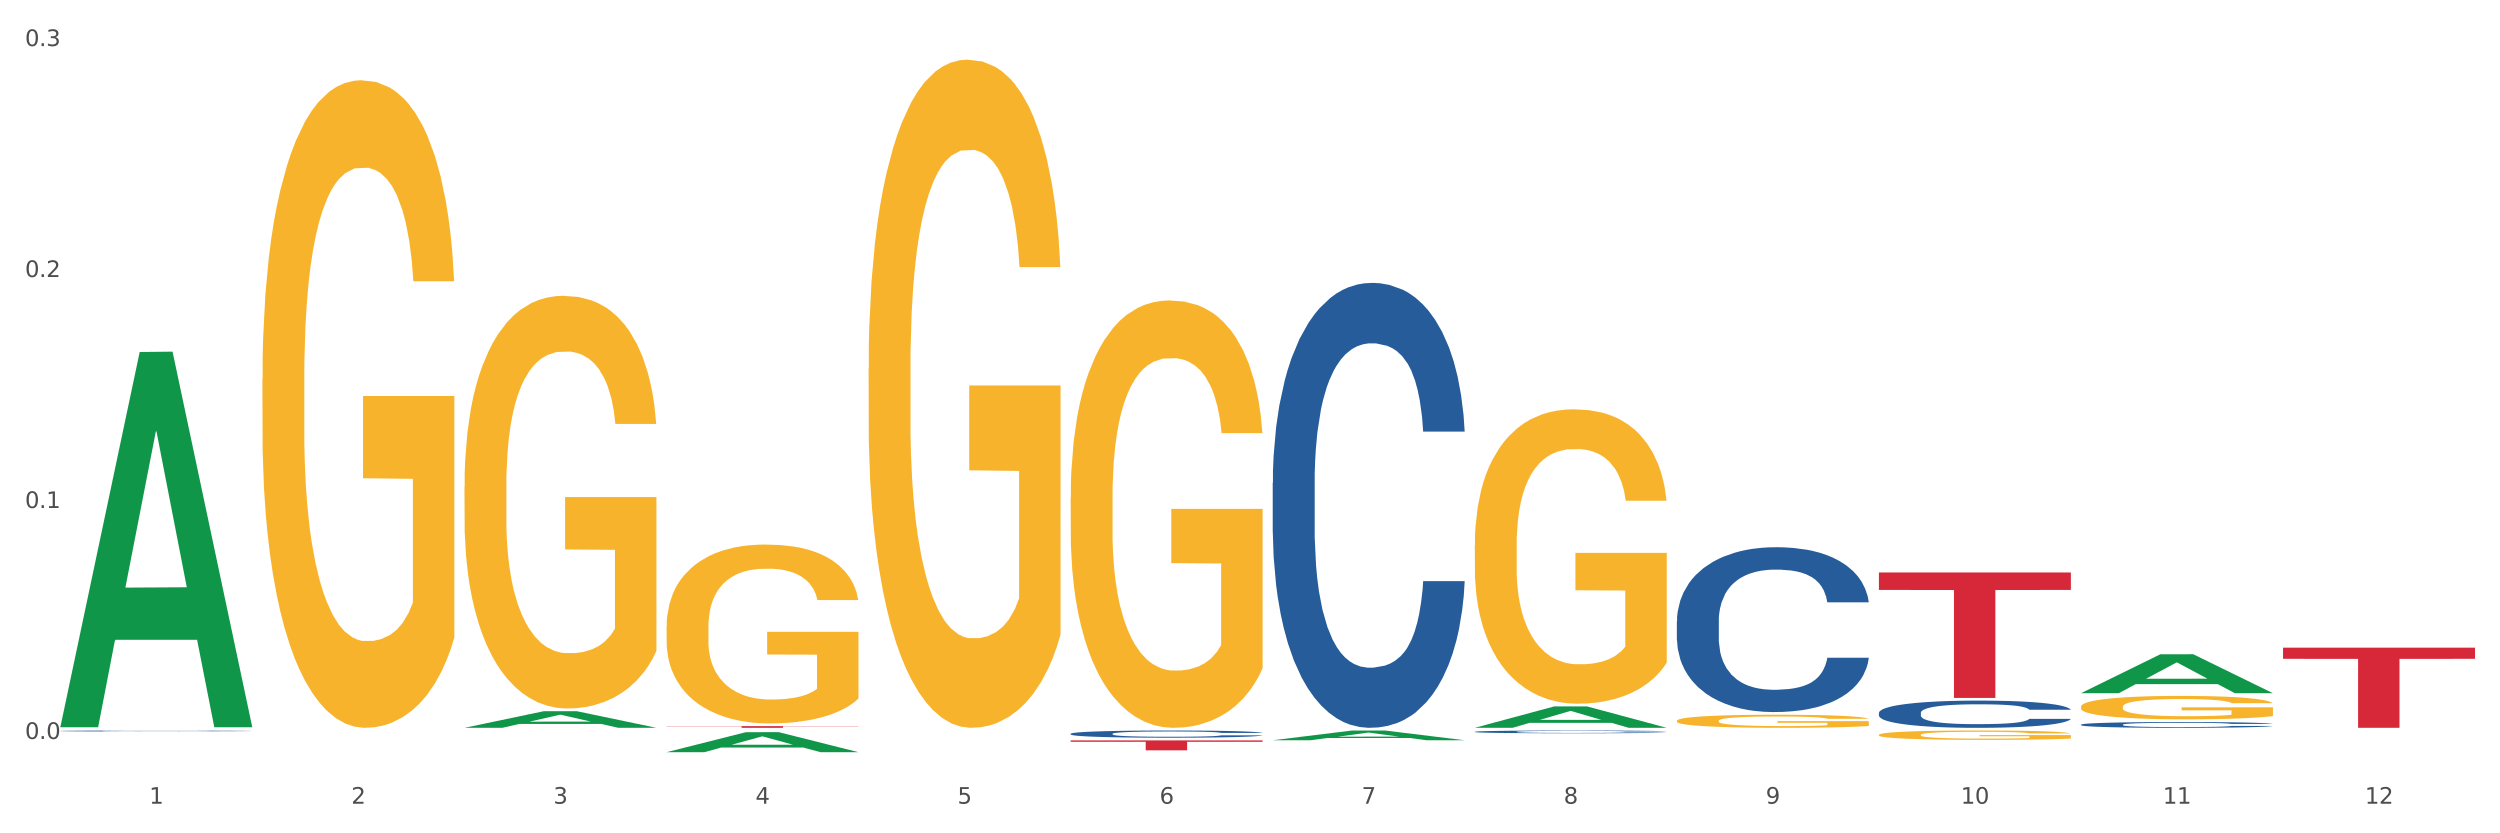 <?xml version="1.0" encoding="utf-8" standalone="no"?>
<!DOCTYPE svg PUBLIC "-//W3C//DTD SVG 1.1//EN"
  "http://www.w3.org/Graphics/SVG/1.1/DTD/svg11.dtd">
<svg xmlns:xlink="http://www.w3.org/1999/xlink" width="1080pt" height="360pt" viewBox="0 0 1080 360" xmlns="http://www.w3.org/2000/svg" version="1.1">
 <rect x="0" y="0" width="1080" height="360" fill="#333333" stroke="none"/>
 <defs>
  <style type="text/css">*{stroke-linejoin: round; stroke-linecap: butt}</style>
 </defs>
 <g id="figure_1">
  <g id="patch_1">
   <path d="M 0 360 
L 1080 360 
L 1080 0 
L 0 0 
z
" style="fill: #ffffff; stroke: #ffffff; stroke-linejoin: miter"/>
  </g>
  <g id="axes_1">
   <g id="matplotlib.axis_1">
    <g id="xtick_1">
     <g id="text_1">
      <!-- 1 -->
      <g style="fill: #4d4d4d" transform="translate(64.476 347.204) scale(0.096 -0.096)">
       <defs>
        <path id="DejaVuSans-31" d="M 794 531 
L 1825 531 
L 1825 4091 
L 703 3866 
L 703 4441 
L 1819 4666 
L 2450 4666 
L 2450 531 
L 3481 531 
L 3481 0 
L 794 0 
L 794 531 
z
" transform="scale(0.016)"/>
       </defs>
       <use xlink:href="#DejaVuSans-31"/>
      </g>
     </g>
    </g>
    <g id="xtick_2">
     <g id="text_2">
      <!-- 2 -->
      <g style="fill: #4d4d4d" transform="translate(151.768 347.204) scale(0.096 -0.096)">
       <defs>
        <path id="DejaVuSans-32" d="M 1228 531 
L 3431 531 
L 3431 0 
L 469 0 
L 469 531 
Q 828 903 1448 1529 
Q 2069 2156 2228 2338 
Q 2531 2678 2651 2914 
Q 2772 3150 2772 3378 
Q 2772 3750 2511 3984 
Q 2250 4219 1831 4219 
Q 1534 4219 1204 4116 
Q 875 4013 500 3803 
L 500 4441 
Q 881 4594 1212 4672 
Q 1544 4750 1819 4750 
Q 2544 4750 2975 4387 
Q 3406 4025 3406 3419 
Q 3406 3131 3298 2873 
Q 3191 2616 2906 2266 
Q 2828 2175 2409 1742 
Q 1991 1309 1228 531 
z
" transform="scale(0.016)"/>
       </defs>
       <use xlink:href="#DejaVuSans-32"/>
      </g>
     </g>
    </g>
    <g id="xtick_3">
     <g id="text_3">
      <!-- 3 -->
      <g style="fill: #4d4d4d" transform="translate(239.059 347.204) scale(0.096 -0.096)">
       <defs>
        <path id="DejaVuSans-33" d="M 2597 2516 
Q 3050 2419 3304 2112 
Q 3559 1806 3559 1356 
Q 3559 666 3084 287 
Q 2609 -91 1734 -91 
Q 1441 -91 1130 -33 
Q 819 25 488 141 
L 488 750 
Q 750 597 1062 519 
Q 1375 441 1716 441 
Q 2309 441 2620 675 
Q 2931 909 2931 1356 
Q 2931 1769 2642 2001 
Q 2353 2234 1838 2234 
L 1294 2234 
L 1294 2753 
L 1863 2753 
Q 2328 2753 2575 2939 
Q 2822 3125 2822 3475 
Q 2822 3834 2567 4026 
Q 2313 4219 1838 4219 
Q 1578 4219 1281 4162 
Q 984 4106 628 3988 
L 628 4550 
Q 988 4650 1302 4700 
Q 1616 4750 1894 4750 
Q 2613 4750 3031 4423 
Q 3450 4097 3450 3541 
Q 3450 3153 3228 2886 
Q 3006 2619 2597 2516 
z
" transform="scale(0.016)"/>
       </defs>
       <use xlink:href="#DejaVuSans-33"/>
      </g>
     </g>
    </g>
    <g id="xtick_4">
     <g id="text_4">
      <!-- 4 -->
      <g style="fill: #4d4d4d" transform="translate(326.351 347.204) scale(0.096 -0.096)">
       <defs>
        <path id="DejaVuSans-34" d="M 2419 4116 
L 825 1625 
L 2419 1625 
L 2419 4116 
z
M 2253 4666 
L 3047 4666 
L 3047 1625 
L 3713 1625 
L 3713 1100 
L 3047 1100 
L 3047 0 
L 2419 0 
L 2419 1100 
L 313 1100 
L 313 1709 
L 2253 4666 
z
" transform="scale(0.016)"/>
       </defs>
       <use xlink:href="#DejaVuSans-34"/>
      </g>
     </g>
    </g>
    <g id="xtick_5">
     <g id="text_5">
      <!-- 5 -->
      <g style="fill: #4d4d4d" transform="translate(413.642 347.204) scale(0.096 -0.096)">
       <defs>
        <path id="DejaVuSans-35" d="M 691 4666 
L 3169 4666 
L 3169 4134 
L 1269 4134 
L 1269 2991 
Q 1406 3038 1543 3061 
Q 1681 3084 1819 3084 
Q 2600 3084 3056 2656 
Q 3513 2228 3513 1497 
Q 3513 744 3044 326 
Q 2575 -91 1722 -91 
Q 1428 -91 1123 -41 
Q 819 9 494 109 
L 494 744 
Q 775 591 1075 516 
Q 1375 441 1709 441 
Q 2250 441 2565 725 
Q 2881 1009 2881 1497 
Q 2881 1984 2565 2268 
Q 2250 2553 1709 2553 
Q 1456 2553 1204 2497 
Q 953 2441 691 2322 
L 691 4666 
z
" transform="scale(0.016)"/>
       </defs>
       <use xlink:href="#DejaVuSans-35"/>
      </g>
     </g>
    </g>
    <g id="xtick_6">
     <g id="text_6">
      <!-- 6 -->
      <g style="fill: #4d4d4d" transform="translate(500.934 347.204) scale(0.096 -0.096)">
       <defs>
        <path id="DejaVuSans-36" d="M 2113 2584 
Q 1688 2584 1439 2293 
Q 1191 2003 1191 1497 
Q 1191 994 1439 701 
Q 1688 409 2113 409 
Q 2538 409 2786 701 
Q 3034 994 3034 1497 
Q 3034 2003 2786 2293 
Q 2538 2584 2113 2584 
z
M 3366 4563 
L 3366 3988 
Q 3128 4100 2886 4159 
Q 2644 4219 2406 4219 
Q 1781 4219 1451 3797 
Q 1122 3375 1075 2522 
Q 1259 2794 1537 2939 
Q 1816 3084 2150 3084 
Q 2853 3084 3261 2657 
Q 3669 2231 3669 1497 
Q 3669 778 3244 343 
Q 2819 -91 2113 -91 
Q 1303 -91 875 529 
Q 447 1150 447 2328 
Q 447 3434 972 4092 
Q 1497 4750 2381 4750 
Q 2619 4750 2861 4703 
Q 3103 4656 3366 4563 
z
" transform="scale(0.016)"/>
       </defs>
       <use xlink:href="#DejaVuSans-36"/>
      </g>
     </g>
    </g>
    <g id="xtick_7">
     <g id="text_7">
      <!-- 7 -->
      <g style="fill: #4d4d4d" transform="translate(588.225 347.204) scale(0.096 -0.096)">
       <defs>
        <path id="DejaVuSans-37" d="M 525 4666 
L 3525 4666 
L 3525 4397 
L 1831 0 
L 1172 0 
L 2766 4134 
L 525 4134 
L 525 4666 
z
" transform="scale(0.016)"/>
       </defs>
       <use xlink:href="#DejaVuSans-37"/>
      </g>
     </g>
    </g>
    <g id="xtick_8">
     <g id="text_8">
      <!-- 8 -->
      <g style="fill: #4d4d4d" transform="translate(675.517 347.204) scale(0.096 -0.096)">
       <defs>
        <path id="DejaVuSans-38" d="M 2034 2216 
Q 1584 2216 1326 1975 
Q 1069 1734 1069 1313 
Q 1069 891 1326 650 
Q 1584 409 2034 409 
Q 2484 409 2743 651 
Q 3003 894 3003 1313 
Q 3003 1734 2745 1975 
Q 2488 2216 2034 2216 
z
M 1403 2484 
Q 997 2584 770 2862 
Q 544 3141 544 3541 
Q 544 4100 942 4425 
Q 1341 4750 2034 4750 
Q 2731 4750 3128 4425 
Q 3525 4100 3525 3541 
Q 3525 3141 3298 2862 
Q 3072 2584 2669 2484 
Q 3125 2378 3379 2068 
Q 3634 1759 3634 1313 
Q 3634 634 3220 271 
Q 2806 -91 2034 -91 
Q 1263 -91 848 271 
Q 434 634 434 1313 
Q 434 1759 690 2068 
Q 947 2378 1403 2484 
z
M 1172 3481 
Q 1172 3119 1398 2916 
Q 1625 2713 2034 2713 
Q 2441 2713 2670 2916 
Q 2900 3119 2900 3481 
Q 2900 3844 2670 4047 
Q 2441 4250 2034 4250 
Q 1625 4250 1398 4047 
Q 1172 3844 1172 3481 
z
" transform="scale(0.016)"/>
       </defs>
       <use xlink:href="#DejaVuSans-38"/>
      </g>
     </g>
    </g>
    <g id="xtick_9">
     <g id="text_9">
      <!-- 9 -->
      <g style="fill: #4d4d4d" transform="translate(762.808 347.204) scale(0.096 -0.096)">
       <defs>
        <path id="DejaVuSans-39" d="M 703 97 
L 703 672 
Q 941 559 1184 500 
Q 1428 441 1663 441 
Q 2288 441 2617 861 
Q 2947 1281 2994 2138 
Q 2813 1869 2534 1725 
Q 2256 1581 1919 1581 
Q 1219 1581 811 2004 
Q 403 2428 403 3163 
Q 403 3881 828 4315 
Q 1253 4750 1959 4750 
Q 2769 4750 3195 4129 
Q 3622 3509 3622 2328 
Q 3622 1225 3098 567 
Q 2575 -91 1691 -91 
Q 1453 -91 1209 -44 
Q 966 3 703 97 
z
M 1959 2075 
Q 2384 2075 2632 2365 
Q 2881 2656 2881 3163 
Q 2881 3666 2632 3958 
Q 2384 4250 1959 4250 
Q 1534 4250 1286 3958 
Q 1038 3666 1038 3163 
Q 1038 2656 1286 2365 
Q 1534 2075 1959 2075 
z
" transform="scale(0.016)"/>
       </defs>
       <use xlink:href="#DejaVuSans-39"/>
      </g>
     </g>
    </g>
    <g id="xtick_10">
     <g id="text_10">
      <!-- 10 -->
      <g style="fill: #4d4d4d" transform="translate(847.046 347.204) scale(0.096 -0.096)">
       <defs>
        <path id="DejaVuSans-30" d="M 2034 4250 
Q 1547 4250 1301 3770 
Q 1056 3291 1056 2328 
Q 1056 1369 1301 889 
Q 1547 409 2034 409 
Q 2525 409 2770 889 
Q 3016 1369 3016 2328 
Q 3016 3291 2770 3770 
Q 2525 4250 2034 4250 
z
M 2034 4750 
Q 2819 4750 3233 4129 
Q 3647 3509 3647 2328 
Q 3647 1150 3233 529 
Q 2819 -91 2034 -91 
Q 1250 -91 836 529 
Q 422 1150 422 2328 
Q 422 3509 836 4129 
Q 1250 4750 2034 4750 
z
" transform="scale(0.016)"/>
       </defs>
       <use xlink:href="#DejaVuSans-31"/>
       <use xlink:href="#DejaVuSans-30" transform="translate(63.623 0)"/>
      </g>
     </g>
    </g>
    <g id="xtick_11">
     <g id="text_11">
      <!-- 11 -->
      <g style="fill: #4d4d4d" transform="translate(934.337 347.204) scale(0.096 -0.096)">
       <use xlink:href="#DejaVuSans-31"/>
       <use xlink:href="#DejaVuSans-31" transform="translate(63.623 0)"/>
      </g>
     </g>
    </g>
    <g id="xtick_12">
     <g id="text_12">
      <!-- 12 -->
      <g style="fill: #4d4d4d" transform="translate(1021.629 347.204) scale(0.096 -0.096)">
       <use xlink:href="#DejaVuSans-31"/>
       <use xlink:href="#DejaVuSans-32" transform="translate(63.623 0)"/>
      </g>
     </g>
    </g>
    <g id="xtick_13"/>
    <g id="xtick_14"/>
    <g id="xtick_15"/>
    <g id="xtick_16"/>
    <g id="xtick_17"/>
    <g id="xtick_18"/>
    <g id="xtick_19"/>
    <g id="xtick_20"/>
    <g id="xtick_21"/>
    <g id="xtick_22"/>
    <g id="xtick_23"/>
   </g>
   <g id="matplotlib.axis_2">
    <g id="ytick_1">
     <g id="text_13">
      <!-- 0.0 -->
      <g style="fill: #4d4d4d" transform="translate(10.8 319.227) scale(0.096 -0.096)">
       <defs>
        <path id="DejaVuSans-2e" d="M 684 794 
L 1344 794 
L 1344 0 
L 684 0 
L 684 794 
z
" transform="scale(0.016)"/>
       </defs>
       <use xlink:href="#DejaVuSans-30"/>
       <use xlink:href="#DejaVuSans-2e" transform="translate(63.623 0)"/>
       <use xlink:href="#DejaVuSans-30" transform="translate(95.41 0)"/>
      </g>
     </g>
    </g>
    <g id="ytick_2">
     <g id="text_14">
      <!-- 0.1 -->
      <g style="fill: #4d4d4d" transform="translate(10.8 219.452) scale(0.096 -0.096)">
       <use xlink:href="#DejaVuSans-30"/>
       <use xlink:href="#DejaVuSans-2e" transform="translate(63.623 0)"/>
       <use xlink:href="#DejaVuSans-31" transform="translate(95.41 0)"/>
      </g>
     </g>
    </g>
    <g id="ytick_3">
     <g id="text_15">
      <!-- 0.2 -->
      <g style="fill: #4d4d4d" transform="translate(10.8 119.677) scale(0.096 -0.096)">
       <use xlink:href="#DejaVuSans-30"/>
       <use xlink:href="#DejaVuSans-2e" transform="translate(63.623 0)"/>
       <use xlink:href="#DejaVuSans-32" transform="translate(95.41 0)"/>
      </g>
     </g>
    </g>
    <g id="ytick_4">
     <g id="text_16">
      <!-- 0.3 -->
      <g style="fill: #4d4d4d" transform="translate(10.8 19.902) scale(0.096 -0.096)">
       <use xlink:href="#DejaVuSans-30"/>
       <use xlink:href="#DejaVuSans-2e" transform="translate(63.623 0)"/>
       <use xlink:href="#DejaVuSans-33" transform="translate(95.41 0)"/>
      </g>
     </g>
    </g>
    <g id="ytick_5"/>
    <g id="ytick_6"/>
    <g id="ytick_7"/>
   </g>
   <g id="PolyCollection_1">
    <path d="M 26.067 313.883 
L 26.152 313.731 
L 60.349 152.064 
L 74.541 151.912 
L 108.994 314.188 
L 92.579 314.188 
L 85.142 276.399 
L 49.834 276.399 
L 49.577 277.009 
L 42.396 314.188 
L 26.067 314.188 
L 26.067 313.883 
L 54.279 253.848 
L 80.696 253.696 
L 67.616 186.5 
L 67.445 186.195 
L 67.274 186.653 
L 54.194 253.696 
L 54.279 253.848 
L 26.067 313.883 
z
" clip-path="url(#pb728391381)" style="fill: #109648"/>
    <path d="M 462.524 319.855 
L 545.451 319.855 
L 545.451 320.452 
L 512.831 320.456 
L 512.831 324.156 
L 494.948 324.156 
L 494.948 320.456 
L 462.524 320.452 
L 462.524 319.859 
L 462.524 319.855 
z
" clip-path="url(#pb728391381)" style="fill: #d62839"/>
    <path d="M 287.941 313.691 
L 370.868 313.691 
L 370.868 313.793 
L 338.248 313.793 
L 338.248 314.42 
L 320.365 314.42 
L 320.365 313.793 
L 287.941 313.793 
L 287.941 313.692 
L 287.941 313.691 
z
" clip-path="url(#pb728391381)" style="fill: #d62839"/>
    <path d="M 200.65 210.171 
L 200.748 210.008 
L 200.748 204.147 
L 200.944 199.099 
L 201.923 186.888 
L 203.391 176.793 
L 204.468 171.42 
L 205.545 167.024 
L 206.818 162.628 
L 208.385 158.069 
L 211.224 151.393 
L 212.986 147.974 
L 215.14 144.392 
L 219.056 139.182 
L 221.896 136.251 
L 224.833 133.809 
L 229.63 130.878 
L 232.763 129.575 
L 236.092 128.598 
L 240.106 127.947 
L 243.141 127.784 
L 249.799 128.273 
L 255.478 129.738 
L 258.219 130.878 
L 261.744 132.832 
L 263.604 134.134 
L 266.639 136.739 
L 269.772 140.159 
L 271.926 143.089 
L 275.157 148.625 
L 277.605 154.161 
L 279.856 160.999 
L 281.031 165.721 
L 281.912 170.117 
L 282.696 175.165 
L 283.479 183.143 
L 265.856 183.143 
L 265.17 177.444 
L 264.093 172.071 
L 262.527 166.861 
L 261.156 163.605 
L 258.806 159.534 
L 256.653 156.929 
L 254.401 154.975 
L 251.659 153.347 
L 249.505 152.533 
L 246.47 151.882 
L 240.498 152.044 
L 236.484 153.347 
L 233.742 154.975 
L 231.98 156.44 
L 230.414 158.069 
L 228.651 160.348 
L 226.595 163.767 
L 225.127 166.861 
L 223.658 170.769 
L 222.483 174.676 
L 221.406 179.235 
L 220.525 184.12 
L 219.84 189.167 
L 219.252 195.354 
L 218.763 205.612 
L 218.763 227.918 
L 218.958 232.966 
L 219.448 239.641 
L 220.035 244.689 
L 221.015 250.713 
L 221.896 254.783 
L 223.56 260.645 
L 225.42 265.529 
L 226.889 268.623 
L 228.357 271.228 
L 230.903 274.81 
L 233.742 277.741 
L 236.19 279.532 
L 239.519 281.16 
L 241.771 281.811 
L 243.729 282.137 
L 248.526 282.137 
L 251.953 281.649 
L 255.771 280.509 
L 258.709 279.043 
L 261.156 277.252 
L 263.898 274.322 
L 265.66 271.554 
L 265.66 237.524 
L 244.12 237.362 
L 244.12 214.73 
L 283.577 214.73 
L 283.577 281.16 
L 281.912 284.579 
L 280.052 287.673 
L 278.094 290.441 
L 275.157 293.86 
L 271.632 297.116 
L 268.499 299.396 
L 265.17 301.35 
L 261.254 303.141 
L 256.163 304.769 
L 253.03 305.42 
L 249.114 305.909 
L 244.512 306.071 
L 240.498 305.746 
L 236.582 304.932 
L 232.47 303.466 
L 228.455 301.35 
L 225.42 299.233 
L 222.385 296.628 
L 219.154 293.209 
L 216.609 289.952 
L 214.651 287.022 
L 212.497 283.277 
L 210.147 278.392 
L 208.385 273.996 
L 206.818 269.437 
L 205.154 263.576 
L 203.979 258.528 
L 202.804 252.178 
L 202.119 247.456 
L 201.335 240.13 
L 200.748 229.872 
L 200.65 210.171 
z
" clip-path="url(#pb728391381)" style="fill: #f7b32b"/>
    <path d="M 26.067 315.774 
L 26.165 315.774 
L 26.165 315.762 
L 26.459 315.747 
L 27.537 315.72 
L 28.91 315.699 
L 31.262 315.674 
L 32.536 315.664 
L 34.203 315.653 
L 37.634 315.634 
L 41.555 315.618 
L 44.299 315.61 
L 46.358 315.604 
L 50.965 315.594 
L 53.611 315.59 
L 56.356 315.586 
L 58.708 315.584 
L 62.629 315.581 
L 65.766 315.58 
L 69.393 315.58 
L 72.432 315.58 
L 76.45 315.582 
L 82.332 315.586 
L 84.586 315.589 
L 87.625 315.594 
L 90.762 315.6 
L 93.31 315.606 
L 96.251 315.615 
L 99.29 315.627 
L 102.23 315.642 
L 104.289 315.656 
L 105.955 315.671 
L 107.426 315.689 
L 108.504 315.708 
L 108.994 315.724 
L 91.056 315.724 
L 90.566 315.71 
L 89.585 315.694 
L 88.605 315.683 
L 87.527 315.674 
L 85.861 315.664 
L 84.39 315.658 
L 81.94 315.651 
L 79.685 315.646 
L 77.823 315.643 
L 75.568 315.641 
L 70.765 315.638 
L 67.334 315.638 
L 65.178 315.639 
L 62.531 315.641 
L 60.277 315.644 
L 57.63 315.649 
L 55.572 315.654 
L 53.513 315.661 
L 52.337 315.665 
L 50.573 315.674 
L 49.396 315.681 
L 47.828 315.693 
L 46.946 315.702 
L 45.377 315.725 
L 44.691 315.741 
L 44.397 315.753 
L 44.201 315.765 
L 44.201 315.827 
L 44.789 315.855 
L 45.279 315.866 
L 46.064 315.88 
L 47.534 315.897 
L 49.69 315.914 
L 51.945 315.926 
L 53.807 315.934 
L 55.572 315.939 
L 57.336 315.944 
L 59.493 315.948 
L 61.257 315.95 
L 63.904 315.952 
L 67.04 315.954 
L 69.491 315.954 
L 74.49 315.952 
L 76.745 315.95 
L 78.901 315.947 
L 81.254 315.943 
L 83.116 315.938 
L 84.194 315.934 
L 85.959 315.927 
L 87.331 315.919 
L 88.507 315.91 
L 89.291 315.902 
L 90.174 315.89 
L 90.86 315.877 
L 91.056 315.87 
L 108.994 315.87 
L 108.602 315.884 
L 107.916 315.898 
L 106.543 315.916 
L 105.465 315.927 
L 103.799 315.94 
L 102.034 315.951 
L 99.584 315.963 
L 97.329 315.972 
L 94.977 315.98 
L 92.428 315.987 
L 87.821 315.997 
L 86.155 316 
L 82.626 316.005 
L 79.881 316.007 
L 75.862 316.01 
L 71.745 316.012 
L 67.432 316.012 
L 63.61 316.011 
L 59.395 316.009 
L 56.748 316.007 
L 53.807 316.003 
L 50.377 315.998 
L 47.142 315.991 
L 44.103 315.983 
L 41.26 315.974 
L 38.614 315.964 
L 35.183 315.947 
L 32.634 315.93 
L 30.772 315.915 
L 29.498 315.902 
L 28.223 315.885 
L 27.537 315.873 
L 26.459 315.846 
L 26.067 315.82 
L 26.067 315.774 
z
" clip-path="url(#pb728391381)" style="fill: #255c99"/>
    <path d="M 462.524 316.979 
L 462.622 316.977 
L 462.622 316.897 
L 462.916 316.789 
L 463.995 316.59 
L 465.367 316.439 
L 467.72 316.262 
L 468.994 316.188 
L 470.66 316.106 
L 474.091 315.972 
L 478.012 315.858 
L 480.756 315.796 
L 482.815 315.756 
L 487.422 315.685 
L 490.069 315.654 
L 492.813 315.628 
L 495.166 315.611 
L 499.087 315.591 
L 502.223 315.582 
L 505.85 315.58 
L 508.889 315.582 
L 512.908 315.594 
L 518.789 315.628 
L 521.044 315.648 
L 524.082 315.682 
L 527.219 315.728 
L 529.768 315.773 
L 532.708 315.838 
L 535.747 315.924 
L 538.688 316.032 
L 540.746 316.132 
L 542.413 316.237 
L 543.883 316.365 
L 544.961 316.504 
L 545.451 316.621 
L 527.513 316.621 
L 527.023 316.516 
L 526.043 316.402 
L 525.063 316.325 
L 523.984 316.262 
L 522.318 316.191 
L 520.848 316.146 
L 518.397 316.092 
L 516.143 316.058 
L 514.28 316.038 
L 512.026 316.021 
L 507.223 316.004 
L 503.792 316.004 
L 501.635 316.009 
L 498.989 316.023 
L 496.734 316.043 
L 494.088 316.077 
L 492.029 316.114 
L 489.971 316.163 
L 488.794 316.197 
L 487.03 316.26 
L 485.854 316.311 
L 484.285 316.399 
L 483.403 316.462 
L 481.835 316.624 
L 481.149 316.743 
L 480.854 316.826 
L 480.658 316.917 
L 480.658 317.361 
L 481.247 317.56 
L 481.737 317.645 
L 482.521 317.742 
L 483.991 317.867 
L 486.148 317.99 
L 488.402 318.078 
L 490.265 318.132 
L 492.029 318.172 
L 493.793 318.203 
L 495.95 318.231 
L 497.714 318.249 
L 500.361 318.266 
L 503.498 318.274 
L 505.948 318.274 
L 510.947 318.26 
L 513.202 318.246 
L 515.358 318.226 
L 517.711 318.194 
L 519.573 318.16 
L 520.652 318.135 
L 522.416 318.081 
L 523.788 318.024 
L 524.965 317.958 
L 525.749 317.901 
L 526.631 317.816 
L 527.317 317.719 
L 527.513 317.668 
L 545.451 317.668 
L 545.059 317.771 
L 544.373 317.87 
L 543.001 318.004 
L 541.922 318.081 
L 540.256 318.175 
L 538.492 318.254 
L 536.041 318.342 
L 533.787 318.408 
L 531.434 318.465 
L 528.885 318.516 
L 524.278 318.587 
L 522.612 318.607 
L 519.083 318.641 
L 516.339 318.661 
L 512.32 318.681 
L 508.203 318.692 
L 503.89 318.695 
L 500.067 318.69 
L 495.852 318.673 
L 493.205 318.655 
L 490.265 318.63 
L 486.834 318.59 
L 483.599 318.542 
L 480.56 318.485 
L 477.718 318.419 
L 475.071 318.345 
L 471.64 318.223 
L 469.092 318.103 
L 467.229 317.992 
L 465.955 317.899 
L 464.681 317.779 
L 463.995 317.697 
L 462.916 317.497 
L 462.524 317.312 
L 462.524 316.979 
z
" clip-path="url(#pb728391381)" style="fill: #255c99"/>
    <path d="M 549.816 208.569 
L 549.914 208.393 
L 549.914 203.478 
L 550.208 196.807 
L 551.286 184.519 
L 552.658 175.216 
L 555.011 164.332 
L 556.285 159.768 
L 557.952 154.677 
L 561.382 146.427 
L 565.303 139.405 
L 568.048 135.543 
L 570.106 133.086 
L 574.713 128.697 
L 577.36 126.766 
L 580.105 125.186 
L 582.457 124.133 
L 586.378 122.904 
L 589.515 122.378 
L 593.142 122.202 
L 596.18 122.378 
L 600.199 123.08 
L 606.081 125.186 
L 608.335 126.415 
L 611.374 128.522 
L 614.511 131.33 
L 617.059 134.139 
L 620 138.176 
L 623.038 143.443 
L 625.979 150.113 
L 628.038 156.257 
L 629.704 162.752 
L 631.174 170.652 
L 632.253 179.253 
L 632.743 186.45 
L 614.805 186.45 
L 614.314 179.955 
L 613.334 172.934 
L 612.354 168.194 
L 611.276 164.332 
L 609.609 159.944 
L 608.139 157.135 
L 605.689 153.8 
L 603.434 151.693 
L 601.572 150.464 
L 599.317 149.411 
L 594.514 148.358 
L 591.083 148.358 
L 588.927 148.709 
L 586.28 149.587 
L 584.026 150.815 
L 581.379 152.922 
L 579.321 155.204 
L 577.262 158.188 
L 576.086 160.295 
L 574.321 164.157 
L 573.145 167.316 
L 571.577 172.758 
L 570.695 176.62 
L 569.126 186.626 
L 568.44 193.999 
L 568.146 199.089 
L 567.95 204.707 
L 567.95 232.091 
L 568.538 244.379 
L 569.028 249.645 
L 569.812 255.614 
L 571.283 263.338 
L 573.439 270.886 
L 575.694 276.328 
L 577.556 279.663 
L 579.321 282.121 
L 581.085 284.052 
L 583.241 285.807 
L 585.006 286.86 
L 587.652 287.913 
L 590.789 288.44 
L 593.24 288.44 
L 598.239 287.562 
L 600.493 286.685 
L 602.65 285.456 
L 605.002 283.525 
L 606.865 281.418 
L 607.943 279.839 
L 609.707 276.503 
L 611.08 272.992 
L 612.256 268.955 
L 613.04 265.444 
L 613.922 260.178 
L 614.609 254.209 
L 614.805 251.05 
L 632.743 251.05 
L 632.351 257.369 
L 631.664 263.513 
L 630.292 271.764 
L 629.214 276.503 
L 627.547 282.296 
L 625.783 287.211 
L 623.333 292.653 
L 621.078 296.691 
L 618.725 300.201 
L 616.177 303.361 
L 611.57 307.75 
L 609.903 308.978 
L 606.375 311.085 
L 603.63 312.314 
L 599.611 313.543 
L 595.494 314.245 
L 591.181 314.42 
L 587.358 314.069 
L 583.143 313.016 
L 580.497 311.963 
L 577.556 310.383 
L 574.125 307.925 
L 570.891 304.941 
L 567.852 301.43 
L 565.009 297.393 
L 562.363 292.829 
L 558.932 285.28 
L 556.383 277.908 
L 554.521 271.061 
L 553.247 265.269 
L 551.972 257.896 
L 551.286 252.805 
L 550.208 240.517 
L 549.816 229.107 
L 549.816 208.569 
z
" clip-path="url(#pb728391381)" style="fill: #255c99"/>
    <path d="M 637.107 316.118 
L 637.205 316.117 
L 637.205 316.086 
L 637.499 316.045 
L 638.578 315.968 
L 639.95 315.91 
L 642.302 315.842 
L 643.577 315.814 
L 645.243 315.782 
L 648.674 315.731 
L 652.595 315.687 
L 655.339 315.663 
L 657.398 315.647 
L 662.005 315.62 
L 664.652 315.608 
L 667.396 315.598 
L 669.749 315.592 
L 673.67 315.584 
L 676.806 315.581 
L 680.433 315.58 
L 683.472 315.581 
L 687.491 315.585 
L 693.372 315.598 
L 695.627 315.606 
L 698.665 315.619 
L 701.802 315.636 
L 704.351 315.654 
L 707.291 315.679 
L 710.33 315.712 
L 713.271 315.754 
L 715.329 315.792 
L 716.995 315.832 
L 718.466 315.882 
L 719.544 315.935 
L 720.034 315.98 
L 702.096 315.98 
L 701.606 315.94 
L 700.626 315.896 
L 699.645 315.866 
L 698.567 315.842 
L 696.901 315.815 
L 695.431 315.797 
L 692.98 315.777 
L 690.725 315.763 
L 688.863 315.756 
L 686.609 315.749 
L 681.805 315.743 
L 678.375 315.743 
L 676.218 315.745 
L 673.572 315.75 
L 671.317 315.758 
L 668.67 315.771 
L 666.612 315.785 
L 664.554 315.804 
L 663.377 315.817 
L 661.613 315.841 
L 660.437 315.861 
L 658.868 315.895 
L 657.986 315.919 
L 656.418 315.981 
L 655.731 316.027 
L 655.437 316.059 
L 655.241 316.094 
L 655.241 316.265 
L 655.83 316.341 
L 656.32 316.374 
L 657.104 316.412 
L 658.574 316.46 
L 660.731 316.507 
L 662.985 316.541 
L 664.848 316.561 
L 666.612 316.577 
L 668.376 316.589 
L 670.533 316.6 
L 672.297 316.606 
L 674.944 316.613 
L 678.081 316.616 
L 680.531 316.616 
L 685.53 316.611 
L 687.785 316.605 
L 689.941 316.598 
L 692.294 316.586 
L 694.156 316.572 
L 695.234 316.563 
L 696.999 316.542 
L 698.371 316.52 
L 699.547 316.495 
L 700.332 316.473 
L 701.214 316.44 
L 701.9 316.403 
L 702.096 316.383 
L 720.034 316.383 
L 719.642 316.422 
L 718.956 316.461 
L 717.584 316.512 
L 716.505 316.542 
L 714.839 316.578 
L 713.075 316.609 
L 710.624 316.642 
L 708.369 316.668 
L 706.017 316.69 
L 703.468 316.709 
L 698.861 316.737 
L 697.195 316.744 
L 693.666 316.757 
L 690.922 316.765 
L 686.903 316.773 
L 682.786 316.777 
L 678.473 316.778 
L 674.65 316.776 
L 670.435 316.769 
L 667.788 316.763 
L 664.848 316.753 
L 661.417 316.738 
L 658.182 316.719 
L 655.143 316.697 
L 652.301 316.672 
L 649.654 316.644 
L 646.223 316.597 
L 643.675 316.551 
L 641.812 316.508 
L 640.538 316.472 
L 639.264 316.426 
L 638.578 316.394 
L 637.499 316.317 
L 637.107 316.246 
L 637.107 316.118 
z
" clip-path="url(#pb728391381)" style="fill: #255c99"/>
    <path d="M 724.399 268.391 
L 724.497 268.326 
L 724.497 266.505 
L 724.791 264.034 
L 725.869 259.481 
L 727.241 256.035 
L 729.594 252.002 
L 730.868 250.312 
L 732.535 248.426 
L 735.965 245.369 
L 739.886 242.768 
L 742.631 241.337 
L 744.689 240.426 
L 749.296 238.8 
L 751.943 238.085 
L 754.688 237.5 
L 757.04 237.109 
L 760.961 236.654 
L 764.098 236.459 
L 767.725 236.394 
L 770.763 236.459 
L 774.782 236.719 
L 780.664 237.5 
L 782.918 237.955 
L 785.957 238.735 
L 789.093 239.776 
L 791.642 240.816 
L 794.583 242.312 
L 797.621 244.263 
L 800.562 246.735 
L 802.621 249.011 
L 804.287 251.417 
L 805.757 254.344 
L 806.835 257.53 
L 807.326 260.197 
L 789.388 260.197 
L 788.897 257.79 
L 787.917 255.189 
L 786.937 253.433 
L 785.859 252.002 
L 784.192 250.377 
L 782.722 249.336 
L 780.271 248.1 
L 778.017 247.32 
L 776.155 246.865 
L 773.9 246.474 
L 769.097 246.084 
L 765.666 246.084 
L 763.51 246.214 
L 760.863 246.54 
L 758.609 246.995 
L 755.962 247.775 
L 753.903 248.621 
L 751.845 249.726 
L 750.669 250.507 
L 748.904 251.937 
L 747.728 253.108 
L 746.16 255.124 
L 745.277 256.555 
L 743.709 260.262 
L 743.023 262.993 
L 742.729 264.879 
L 742.533 266.96 
L 742.533 277.106 
L 743.121 281.658 
L 743.611 283.609 
L 744.395 285.82 
L 745.866 288.682 
L 748.022 291.478 
L 750.277 293.495 
L 752.139 294.73 
L 753.903 295.641 
L 755.668 296.356 
L 757.824 297.006 
L 759.589 297.397 
L 762.235 297.787 
L 765.372 297.982 
L 767.823 297.982 
L 772.822 297.657 
L 775.076 297.332 
L 777.233 296.876 
L 779.585 296.161 
L 781.448 295.381 
L 782.526 294.795 
L 784.29 293.56 
L 785.663 292.259 
L 786.839 290.763 
L 787.623 289.462 
L 788.505 287.511 
L 789.191 285.3 
L 789.388 284.13 
L 807.326 284.13 
L 806.934 286.471 
L 806.247 288.747 
L 804.875 291.804 
L 803.797 293.56 
L 802.13 295.706 
L 800.366 297.527 
L 797.915 299.543 
L 795.661 301.039 
L 793.308 302.339 
L 790.76 303.51 
L 786.153 305.136 
L 784.486 305.591 
L 780.958 306.371 
L 778.213 306.827 
L 774.194 307.282 
L 770.077 307.542 
L 765.764 307.607 
L 761.941 307.477 
L 757.726 307.087 
L 755.08 306.697 
L 752.139 306.111 
L 748.708 305.201 
L 745.474 304.095 
L 742.435 302.794 
L 739.592 301.299 
L 736.946 299.608 
L 733.515 296.811 
L 730.966 294.08 
L 729.104 291.543 
L 727.829 289.397 
L 726.555 286.666 
L 725.869 284.78 
L 724.791 280.227 
L 724.399 276 
L 724.399 268.391 
z
" clip-path="url(#pb728391381)" style="fill: #255c99"/>
    <path d="M 811.69 307.945 
L 811.788 307.934 
L 811.788 307.634 
L 812.082 307.225 
L 813.161 306.474 
L 814.533 305.905 
L 816.885 305.239 
L 818.16 304.96 
L 819.826 304.648 
L 823.257 304.144 
L 827.178 303.714 
L 829.922 303.478 
L 831.981 303.327 
L 836.588 303.059 
L 839.234 302.941 
L 841.979 302.844 
L 844.332 302.78 
L 848.253 302.705 
L 851.389 302.672 
L 855.016 302.662 
L 858.055 302.672 
L 862.074 302.715 
L 867.955 302.844 
L 870.21 302.919 
L 873.248 303.048 
L 876.385 303.22 
L 878.933 303.392 
L 881.874 303.639 
L 884.913 303.961 
L 887.854 304.369 
L 889.912 304.745 
L 891.578 305.142 
L 893.049 305.625 
L 894.127 306.152 
L 894.617 306.592 
L 876.679 306.592 
L 876.189 306.195 
L 875.209 305.765 
L 874.228 305.475 
L 873.15 305.239 
L 871.484 304.97 
L 870.013 304.799 
L 867.563 304.595 
L 865.308 304.466 
L 863.446 304.39 
L 861.191 304.326 
L 856.388 304.262 
L 852.958 304.262 
L 850.801 304.283 
L 848.154 304.337 
L 845.9 304.412 
L 843.253 304.541 
L 841.195 304.68 
L 839.136 304.863 
L 837.96 304.992 
L 836.196 305.228 
L 835.019 305.421 
L 833.451 305.754 
L 832.569 305.991 
L 831.001 306.603 
L 830.314 307.054 
L 830.02 307.365 
L 829.824 307.709 
L 829.824 309.384 
L 830.412 310.136 
L 830.903 310.458 
L 831.687 310.823 
L 833.157 311.295 
L 835.314 311.757 
L 837.568 312.09 
L 839.43 312.294 
L 841.195 312.444 
L 842.959 312.563 
L 845.116 312.67 
L 846.88 312.734 
L 849.527 312.799 
L 852.664 312.831 
L 855.114 312.831 
L 860.113 312.777 
L 862.368 312.724 
L 864.524 312.648 
L 866.877 312.53 
L 868.739 312.401 
L 869.817 312.305 
L 871.582 312.101 
L 872.954 311.886 
L 874.13 311.639 
L 874.915 311.424 
L 875.797 311.102 
L 876.483 310.737 
L 876.679 310.544 
L 894.617 310.544 
L 894.225 310.93 
L 893.539 311.306 
L 892.167 311.811 
L 891.088 312.101 
L 889.422 312.455 
L 887.657 312.756 
L 885.207 313.089 
L 882.952 313.336 
L 880.6 313.55 
L 878.051 313.744 
L 873.444 314.012 
L 871.778 314.087 
L 868.249 314.216 
L 865.504 314.291 
L 861.486 314.367 
L 857.369 314.41 
L 853.056 314.42 
L 849.233 314.399 
L 845.018 314.334 
L 842.371 314.27 
L 839.43 314.173 
L 836 314.023 
L 832.765 313.84 
L 829.726 313.626 
L 826.884 313.379 
L 824.237 313.099 
L 820.806 312.638 
L 818.258 312.187 
L 816.395 311.768 
L 815.121 311.413 
L 813.847 310.962 
L 813.161 310.651 
L 812.082 309.899 
L 811.69 309.201 
L 811.69 307.945 
z
" clip-path="url(#pb728391381)" style="fill: #255c99"/>
    <path d="M 898.982 313.04 
L 899.08 313.038 
L 899.08 312.973 
L 899.374 312.886 
L 900.452 312.726 
L 901.824 312.605 
L 904.177 312.463 
L 905.451 312.403 
L 907.117 312.337 
L 910.548 312.229 
L 914.469 312.138 
L 917.214 312.088 
L 919.272 312.056 
L 923.879 311.998 
L 926.526 311.973 
L 929.271 311.952 
L 931.623 311.939 
L 935.544 311.923 
L 938.681 311.916 
L 942.308 311.914 
L 945.346 311.916 
L 949.365 311.925 
L 955.246 311.952 
L 957.501 311.969 
L 960.54 311.996 
L 963.676 312.033 
L 966.225 312.069 
L 969.166 312.122 
L 972.204 312.191 
L 975.145 312.278 
L 977.203 312.358 
L 978.87 312.442 
L 980.34 312.545 
L 981.418 312.658 
L 981.909 312.751 
L 963.97 312.751 
L 963.48 312.667 
L 962.5 312.575 
L 961.52 312.513 
L 960.442 312.463 
L 958.775 312.406 
L 957.305 312.369 
L 954.854 312.326 
L 952.6 312.298 
L 950.737 312.282 
L 948.483 312.268 
L 943.68 312.255 
L 940.249 312.255 
L 938.093 312.259 
L 935.446 312.271 
L 933.191 312.287 
L 930.545 312.314 
L 928.486 312.344 
L 926.428 312.383 
L 925.252 312.41 
L 923.487 312.461 
L 922.311 312.502 
L 920.743 312.573 
L 919.86 312.623 
L 918.292 312.754 
L 917.606 312.85 
L 917.312 312.916 
L 917.116 312.99 
L 917.116 313.347 
L 917.704 313.507 
L 918.194 313.576 
L 918.978 313.653 
L 920.449 313.754 
L 922.605 313.853 
L 924.86 313.924 
L 926.722 313.967 
L 928.486 313.999 
L 930.251 314.024 
L 932.407 314.047 
L 934.172 314.061 
L 936.818 314.075 
L 939.955 314.081 
L 942.406 314.081 
L 947.405 314.07 
L 949.659 314.059 
L 951.816 314.043 
L 954.168 314.017 
L 956.031 313.99 
L 957.109 313.969 
L 958.873 313.926 
L 960.246 313.88 
L 961.422 313.827 
L 962.206 313.782 
L 963.088 313.713 
L 963.774 313.635 
L 963.97 313.594 
L 981.909 313.594 
L 981.516 313.676 
L 980.83 313.756 
L 979.458 313.864 
L 978.38 313.926 
L 976.713 314.001 
L 974.949 314.065 
L 972.498 314.136 
L 970.244 314.189 
L 967.891 314.235 
L 965.343 314.276 
L 960.736 314.333 
L 959.069 314.349 
L 955.541 314.377 
L 952.796 314.393 
L 948.777 314.409 
L 944.66 314.418 
L 940.347 314.42 
L 936.524 314.416 
L 932.309 314.402 
L 929.663 314.388 
L 926.722 314.368 
L 923.291 314.336 
L 920.056 314.297 
L 917.018 314.251 
L 914.175 314.198 
L 911.529 314.139 
L 908.098 314.04 
L 905.549 313.944 
L 903.687 313.855 
L 902.412 313.779 
L 901.138 313.683 
L 900.452 313.617 
L 899.374 313.457 
L 898.982 313.308 
L 898.982 313.04 
z
" clip-path="url(#pb728391381)" style="fill: #255c99"/>
    <path d="M 898.982 305.311 
L 899.08 305.301 
L 899.08 304.969 
L 899.275 304.682 
L 900.254 303.989 
L 901.723 303.416 
L 902.8 303.111 
L 903.877 302.861 
L 905.15 302.612 
L 906.716 302.353 
L 909.556 301.974 
L 911.318 301.78 
L 913.472 301.577 
L 917.388 301.281 
L 920.227 301.114 
L 923.165 300.976 
L 927.962 300.809 
L 931.095 300.736 
L 934.424 300.68 
L 938.438 300.643 
L 941.473 300.634 
L 948.131 300.662 
L 953.809 300.745 
L 956.551 300.809 
L 960.075 300.92 
L 961.936 300.994 
L 964.971 301.142 
L 968.104 301.336 
L 970.258 301.503 
L 973.489 301.817 
L 975.936 302.131 
L 978.188 302.519 
L 979.363 302.787 
L 980.244 303.037 
L 981.027 303.323 
L 981.811 303.776 
L 964.187 303.776 
L 963.502 303.453 
L 962.425 303.148 
L 960.859 302.852 
L 959.488 302.667 
L 957.138 302.436 
L 954.984 302.288 
L 952.732 302.177 
L 949.991 302.085 
L 947.837 302.039 
L 944.802 302.002 
L 938.83 302.011 
L 934.815 302.085 
L 932.074 302.177 
L 930.312 302.261 
L 928.745 302.353 
L 926.983 302.482 
L 924.927 302.676 
L 923.458 302.852 
L 921.99 303.074 
L 920.815 303.296 
L 919.738 303.554 
L 918.857 303.832 
L 918.171 304.118 
L 917.584 304.469 
L 917.094 305.052 
L 917.094 306.318 
L 917.29 306.604 
L 917.78 306.983 
L 918.367 307.27 
L 919.346 307.612 
L 920.227 307.843 
L 921.892 308.176 
L 923.752 308.453 
L 925.221 308.629 
L 926.689 308.776 
L 929.235 308.98 
L 932.074 309.146 
L 934.522 309.248 
L 937.851 309.34 
L 940.102 309.377 
L 942.061 309.396 
L 946.858 309.396 
L 950.285 309.368 
L 954.103 309.303 
L 957.04 309.22 
L 959.488 309.118 
L 962.229 308.952 
L 963.992 308.795 
L 963.992 306.863 
L 942.452 306.854 
L 942.452 305.569 
L 981.909 305.569 
L 981.909 309.34 
L 980.244 309.534 
L 978.384 309.71 
L 976.426 309.867 
L 973.489 310.061 
L 969.964 310.246 
L 966.831 310.375 
L 963.502 310.486 
L 959.586 310.588 
L 954.495 310.68 
L 951.362 310.717 
L 947.445 310.745 
L 942.844 310.754 
L 938.83 310.736 
L 934.913 310.69 
L 930.801 310.606 
L 926.787 310.486 
L 923.752 310.366 
L 920.717 310.218 
L 917.486 310.024 
L 914.94 309.839 
L 912.982 309.673 
L 910.828 309.46 
L 908.479 309.183 
L 906.716 308.934 
L 905.15 308.675 
L 903.485 308.342 
L 902.31 308.056 
L 901.136 307.695 
L 900.45 307.427 
L 899.667 307.011 
L 899.08 306.429 
L 898.982 305.311 
z
" clip-path="url(#pb728391381)" style="fill: #f7b32b"/>
    <path d="M 811.69 317.448 
L 811.788 317.445 
L 811.788 317.312 
L 811.984 317.197 
L 812.963 316.92 
L 814.432 316.691 
L 815.509 316.569 
L 816.586 316.47 
L 817.858 316.37 
L 819.425 316.266 
L 822.264 316.115 
L 824.026 316.037 
L 826.18 315.956 
L 830.097 315.838 
L 832.936 315.772 
L 835.873 315.716 
L 840.671 315.65 
L 843.804 315.62 
L 847.132 315.598 
L 851.147 315.583 
L 854.182 315.58 
L 860.839 315.591 
L 866.518 315.624 
L 869.259 315.65 
L 872.784 315.694 
L 874.644 315.724 
L 877.679 315.783 
L 880.812 315.86 
L 882.966 315.927 
L 886.197 316.052 
L 888.645 316.178 
L 890.897 316.333 
L 892.071 316.44 
L 892.953 316.54 
L 893.736 316.654 
L 894.519 316.835 
L 876.896 316.835 
L 876.211 316.706 
L 875.134 316.584 
L 873.567 316.466 
L 872.196 316.392 
L 869.847 316.3 
L 867.693 316.241 
L 865.441 316.196 
L 862.7 316.159 
L 860.546 316.141 
L 857.51 316.126 
L 851.538 316.13 
L 847.524 316.159 
L 844.783 316.196 
L 843.02 316.23 
L 841.454 316.266 
L 839.691 316.318 
L 837.635 316.396 
L 836.167 316.466 
L 834.698 316.554 
L 833.523 316.643 
L 832.446 316.747 
L 831.565 316.857 
L 830.88 316.972 
L 830.292 317.112 
L 829.803 317.345 
L 829.803 317.851 
L 829.999 317.965 
L 830.488 318.117 
L 831.076 318.231 
L 832.055 318.368 
L 832.936 318.46 
L 834.6 318.593 
L 836.461 318.704 
L 837.929 318.774 
L 839.398 318.833 
L 841.943 318.914 
L 844.783 318.981 
L 847.23 319.021 
L 850.559 319.058 
L 852.811 319.073 
L 854.769 319.081 
L 859.567 319.081 
L 862.993 319.069 
L 866.812 319.044 
L 869.749 319.01 
L 872.196 318.97 
L 874.938 318.903 
L 876.7 318.84 
L 876.7 318.069 
L 855.161 318.065 
L 855.161 317.552 
L 894.617 317.552 
L 894.617 319.058 
L 892.953 319.136 
L 891.092 319.206 
L 889.134 319.269 
L 886.197 319.346 
L 882.672 319.42 
L 879.539 319.472 
L 876.211 319.516 
L 872.294 319.557 
L 867.203 319.594 
L 864.07 319.609 
L 860.154 319.62 
L 855.552 319.623 
L 851.538 319.616 
L 847.622 319.598 
L 843.51 319.564 
L 839.496 319.516 
L 836.461 319.468 
L 833.425 319.409 
L 830.195 319.332 
L 827.649 319.258 
L 825.691 319.191 
L 823.537 319.106 
L 821.187 318.996 
L 819.425 318.896 
L 817.858 318.792 
L 816.194 318.66 
L 815.019 318.545 
L 813.844 318.401 
L 813.159 318.294 
L 812.376 318.128 
L 811.788 317.895 
L 811.69 317.448 
z
" clip-path="url(#pb728391381)" style="fill: #f7b32b"/>
    <path d="M 724.399 311.379 
L 724.497 311.374 
L 724.497 311.188 
L 724.692 311.028 
L 725.672 310.641 
L 727.14 310.32 
L 728.217 310.15 
L 729.294 310.011 
L 730.567 309.871 
L 732.133 309.727 
L 734.973 309.515 
L 736.735 309.407 
L 738.889 309.293 
L 742.805 309.128 
L 745.644 309.035 
L 748.582 308.957 
L 753.379 308.864 
L 756.512 308.823 
L 759.841 308.792 
L 763.855 308.771 
L 766.89 308.766 
L 773.548 308.782 
L 779.226 308.828 
L 781.968 308.864 
L 785.492 308.926 
L 787.353 308.968 
L 790.388 309.05 
L 793.521 309.159 
L 795.675 309.252 
L 798.906 309.427 
L 801.353 309.603 
L 803.605 309.82 
L 804.78 309.969 
L 805.661 310.109 
L 806.444 310.269 
L 807.228 310.522 
L 789.605 310.522 
L 788.919 310.341 
L 787.842 310.171 
L 786.276 310.006 
L 784.905 309.902 
L 782.555 309.773 
L 780.401 309.691 
L 778.149 309.629 
L 775.408 309.577 
L 773.254 309.551 
L 770.219 309.53 
L 764.247 309.536 
L 760.233 309.577 
L 757.491 309.629 
L 755.729 309.675 
L 754.162 309.727 
L 752.4 309.799 
L 750.344 309.907 
L 748.875 310.006 
L 747.407 310.129 
L 746.232 310.253 
L 745.155 310.398 
L 744.274 310.553 
L 743.588 310.713 
L 743.001 310.909 
L 742.511 311.234 
L 742.511 311.942 
L 742.707 312.102 
L 743.197 312.314 
L 743.784 312.474 
L 744.763 312.665 
L 745.644 312.794 
L 747.309 312.98 
L 749.169 313.135 
L 750.638 313.233 
L 752.106 313.315 
L 754.652 313.429 
L 757.491 313.522 
L 759.939 313.579 
L 763.268 313.63 
L 765.519 313.651 
L 767.478 313.661 
L 772.275 313.661 
L 775.702 313.646 
L 779.52 313.61 
L 782.457 313.563 
L 784.905 313.506 
L 787.646 313.413 
L 789.409 313.326 
L 789.409 312.246 
L 767.869 312.241 
L 767.869 311.524 
L 807.326 311.524 
L 807.326 313.63 
L 805.661 313.739 
L 803.801 313.837 
L 801.843 313.925 
L 798.906 314.033 
L 795.381 314.136 
L 792.248 314.209 
L 788.919 314.271 
L 785.003 314.327 
L 779.912 314.379 
L 776.779 314.4 
L 772.862 314.415 
L 768.261 314.42 
L 764.247 314.41 
L 760.33 314.384 
L 756.218 314.338 
L 752.204 314.271 
L 749.169 314.203 
L 746.134 314.121 
L 742.903 314.012 
L 740.357 313.909 
L 738.399 313.816 
L 736.245 313.697 
L 733.896 313.542 
L 732.133 313.403 
L 730.567 313.258 
L 728.902 313.073 
L 727.728 312.913 
L 726.553 312.711 
L 725.867 312.561 
L 725.084 312.329 
L 724.497 312.004 
L 724.399 311.379 
z
" clip-path="url(#pb728391381)" style="fill: #f7b32b"/>
    <path d="M 637.107 235.593 
L 637.205 235.477 
L 637.205 231.295 
L 637.401 227.694 
L 638.38 218.983 
L 639.849 211.781 
L 640.926 207.948 
L 642.003 204.812 
L 643.275 201.675 
L 644.842 198.423 
L 647.681 193.661 
L 649.443 191.221 
L 651.597 188.666 
L 655.514 184.949 
L 658.353 182.858 
L 661.29 181.116 
L 666.088 179.025 
L 669.221 178.096 
L 672.549 177.399 
L 676.564 176.934 
L 679.599 176.818 
L 686.256 177.167 
L 691.935 178.212 
L 694.676 179.025 
L 698.201 180.419 
L 700.061 181.348 
L 703.096 183.207 
L 706.229 185.646 
L 708.383 187.737 
L 711.614 191.686 
L 714.062 195.635 
L 716.314 200.514 
L 717.489 203.882 
L 718.37 207.019 
L 719.153 210.619 
L 719.936 216.311 
L 702.313 216.311 
L 701.628 212.246 
L 700.551 208.412 
L 698.984 204.695 
L 697.614 202.372 
L 695.264 199.468 
L 693.11 197.61 
L 690.858 196.216 
L 688.117 195.055 
L 685.963 194.474 
L 682.928 194.009 
L 676.955 194.125 
L 672.941 195.055 
L 670.2 196.216 
L 668.437 197.262 
L 666.871 198.423 
L 665.109 200.049 
L 663.053 202.489 
L 661.584 204.695 
L 660.115 207.483 
L 658.94 210.271 
L 657.863 213.523 
L 656.982 217.008 
L 656.297 220.609 
L 655.71 225.023 
L 655.22 232.34 
L 655.22 248.254 
L 655.416 251.855 
L 655.905 256.617 
L 656.493 260.218 
L 657.472 264.516 
L 658.353 267.419 
L 660.017 271.601 
L 661.878 275.086 
L 663.346 277.293 
L 664.815 279.151 
L 667.36 281.707 
L 670.2 283.797 
L 672.647 285.075 
L 675.976 286.237 
L 678.228 286.701 
L 680.186 286.934 
L 684.984 286.934 
L 688.41 286.585 
L 692.229 285.772 
L 695.166 284.727 
L 697.614 283.449 
L 700.355 281.358 
L 702.117 279.383 
L 702.117 255.107 
L 680.578 254.991 
L 680.578 238.845 
L 720.034 238.845 
L 720.034 286.237 
L 718.37 288.676 
L 716.51 290.883 
L 714.551 292.857 
L 711.614 295.297 
L 708.09 297.62 
L 704.957 299.246 
L 701.628 300.64 
L 697.711 301.918 
L 692.62 303.079 
L 689.487 303.544 
L 685.571 303.892 
L 680.969 304.008 
L 676.955 303.776 
L 673.039 303.195 
L 668.927 302.15 
L 664.913 300.64 
L 661.878 299.13 
L 658.843 297.271 
L 655.612 294.832 
L 653.066 292.509 
L 651.108 290.418 
L 648.954 287.747 
L 646.604 284.262 
L 644.842 281.126 
L 643.275 277.873 
L 641.611 273.692 
L 640.436 270.091 
L 639.261 265.561 
L 638.576 262.192 
L 637.793 256.965 
L 637.205 249.648 
L 637.107 235.593 
z
" clip-path="url(#pb728391381)" style="fill: #f7b32b"/>
    <path d="M 462.524 215.104 
L 462.622 214.935 
L 462.622 208.865 
L 462.818 203.638 
L 463.797 190.991 
L 465.266 180.537 
L 466.343 174.973 
L 467.42 170.42 
L 468.692 165.867 
L 470.259 161.146 
L 473.098 154.232 
L 474.861 150.691 
L 477.014 146.982 
L 480.931 141.586 
L 483.77 138.551 
L 486.707 136.022 
L 491.505 132.986 
L 494.638 131.638 
L 497.967 130.626 
L 501.981 129.951 
L 505.016 129.783 
L 511.673 130.289 
L 517.352 131.806 
L 520.093 132.986 
L 523.618 135.01 
L 525.478 136.359 
L 528.513 139.057 
L 531.646 142.598 
L 533.8 145.633 
L 537.031 151.366 
L 539.479 157.099 
L 541.731 164.181 
L 542.906 169.071 
L 543.787 173.624 
L 544.57 178.851 
L 545.353 187.113 
L 527.73 187.113 
L 527.045 181.211 
L 525.968 175.647 
L 524.401 170.251 
L 523.031 166.879 
L 520.681 162.663 
L 518.527 159.965 
L 516.275 157.942 
L 513.534 156.256 
L 511.38 155.413 
L 508.345 154.738 
L 502.372 154.907 
L 498.358 156.256 
L 495.617 157.942 
L 493.854 159.46 
L 492.288 161.146 
L 490.526 163.506 
L 488.47 167.047 
L 487.001 170.251 
L 485.532 174.298 
L 484.357 178.345 
L 483.281 183.066 
L 482.399 188.125 
L 481.714 193.352 
L 481.127 199.76 
L 480.637 210.382 
L 480.637 233.483 
L 480.833 238.71 
L 481.322 245.624 
L 481.91 250.851 
L 482.889 257.09 
L 483.77 261.305 
L 485.434 267.376 
L 487.295 272.434 
L 488.763 275.638 
L 490.232 278.336 
L 492.777 282.045 
L 495.617 285.081 
L 498.064 286.935 
L 501.393 288.622 
L 503.645 289.296 
L 505.603 289.633 
L 510.401 289.633 
L 513.827 289.127 
L 517.646 287.947 
L 520.583 286.43 
L 523.031 284.575 
L 525.772 281.54 
L 527.534 278.673 
L 527.534 243.432 
L 505.995 243.263 
L 505.995 219.825 
L 545.451 219.825 
L 545.451 288.622 
L 543.787 292.163 
L 541.927 295.366 
L 539.968 298.233 
L 537.031 301.774 
L 533.507 305.146 
L 530.374 307.507 
L 527.045 309.53 
L 523.129 311.385 
L 518.037 313.071 
L 514.904 313.746 
L 510.988 314.252 
L 506.386 314.42 
L 502.372 314.083 
L 498.456 313.24 
L 494.344 311.722 
L 490.33 309.53 
L 487.295 307.338 
L 484.26 304.64 
L 481.029 301.099 
L 478.483 297.727 
L 476.525 294.692 
L 474.371 290.814 
L 472.021 285.755 
L 470.259 281.202 
L 468.692 276.481 
L 467.028 270.411 
L 465.853 265.184 
L 464.678 258.607 
L 463.993 253.718 
L 463.21 246.13 
L 462.622 235.507 
L 462.524 215.104 
z
" clip-path="url(#pb728391381)" style="fill: #f7b32b"/>
    <path d="M 375.233 159.15 
L 375.331 158.886 
L 375.331 149.396 
L 375.527 141.224 
L 376.506 121.453 
L 377.974 105.108 
L 379.051 96.409 
L 380.128 89.291 
L 381.401 82.174 
L 382.967 74.792 
L 385.807 63.984 
L 387.569 58.448 
L 389.723 52.648 
L 393.639 44.213 
L 396.479 39.468 
L 399.416 35.513 
L 404.213 30.768 
L 407.346 28.659 
L 410.675 27.078 
L 414.689 26.023 
L 417.724 25.759 
L 424.382 26.55 
L 430.061 28.923 
L 432.802 30.768 
L 436.327 33.932 
L 438.187 36.041 
L 441.222 40.258 
L 444.355 45.794 
L 446.509 50.54 
L 449.74 59.502 
L 452.187 68.465 
L 454.439 79.537 
L 455.614 87.182 
L 456.495 94.3 
L 457.279 102.472 
L 458.062 115.389 
L 440.439 115.389 
L 439.753 106.163 
L 438.676 97.463 
L 437.11 89.028 
L 435.739 83.755 
L 433.389 77.165 
L 431.235 72.947 
L 428.984 69.784 
L 426.242 67.147 
L 424.088 65.829 
L 421.053 64.775 
L 415.081 65.038 
L 411.067 67.147 
L 408.325 69.784 
L 406.563 72.156 
L 404.996 74.792 
L 403.234 78.483 
L 401.178 84.019 
L 399.71 89.028 
L 398.241 95.354 
L 397.066 101.681 
L 395.989 109.063 
L 395.108 116.971 
L 394.423 125.143 
L 393.835 135.161 
L 393.346 151.768 
L 393.346 187.884 
L 393.541 196.056 
L 394.031 206.864 
L 394.618 215.037 
L 395.597 224.79 
L 396.479 231.381 
L 398.143 240.871 
L 400.003 248.78 
L 401.472 253.788 
L 402.94 258.006 
L 405.486 263.806 
L 408.325 268.551 
L 410.773 271.451 
L 414.102 274.087 
L 416.354 275.141 
L 418.312 275.669 
L 423.109 275.669 
L 426.536 274.878 
L 430.354 273.032 
L 433.291 270.66 
L 435.739 267.76 
L 438.481 263.015 
L 440.243 258.533 
L 440.243 203.437 
L 418.703 203.174 
L 418.703 166.531 
L 458.16 166.531 
L 458.16 274.087 
L 456.495 279.623 
L 454.635 284.632 
L 452.677 289.113 
L 449.74 294.649 
L 446.215 299.921 
L 443.082 303.612 
L 439.753 306.775 
L 435.837 309.675 
L 430.746 312.311 
L 427.613 313.366 
L 423.697 314.157 
L 419.095 314.42 
L 415.081 313.893 
L 411.165 312.575 
L 407.053 310.202 
L 403.038 306.775 
L 400.003 303.348 
L 396.968 299.13 
L 393.737 293.595 
L 391.192 288.322 
L 389.234 283.577 
L 387.08 277.514 
L 384.73 269.605 
L 382.967 262.488 
L 381.401 255.106 
L 379.737 245.616 
L 378.562 237.444 
L 377.387 227.163 
L 376.701 219.518 
L 375.918 207.655 
L 375.331 191.047 
L 375.233 159.15 
z
" clip-path="url(#pb728391381)" style="fill: #f7b32b"/>
    <path d="M 287.941 270.958 
L 288.039 270.888 
L 288.039 268.347 
L 288.235 266.158 
L 289.214 260.865 
L 290.683 256.488 
L 291.76 254.159 
L 292.837 252.253 
L 294.11 250.348 
L 295.676 248.371 
L 298.515 245.477 
L 300.278 243.995 
L 302.432 242.442 
L 306.348 240.184 
L 309.187 238.913 
L 312.124 237.854 
L 316.922 236.584 
L 320.055 236.019 
L 323.384 235.596 
L 327.398 235.313 
L 330.433 235.243 
L 337.091 235.455 
L 342.769 236.09 
L 345.51 236.584 
L 349.035 237.431 
L 350.895 237.996 
L 353.93 239.125 
L 357.063 240.607 
L 359.217 241.878 
L 362.448 244.277 
L 364.896 246.677 
L 367.148 249.642 
L 368.323 251.689 
L 369.204 253.595 
L 369.987 255.783 
L 370.77 259.241 
L 353.147 259.241 
L 352.462 256.771 
L 351.385 254.442 
L 349.818 252.183 
L 348.448 250.771 
L 346.098 249.007 
L 343.944 247.877 
L 341.692 247.03 
L 338.951 246.324 
L 336.797 245.971 
L 333.762 245.689 
L 327.789 245.76 
L 323.775 246.324 
L 321.034 247.03 
L 319.272 247.666 
L 317.705 248.371 
L 315.943 249.36 
L 313.887 250.842 
L 312.418 252.183 
L 310.949 253.877 
L 309.775 255.571 
L 308.698 257.547 
L 307.816 259.665 
L 307.131 261.853 
L 306.544 264.535 
L 306.054 268.982 
L 306.054 278.652 
L 306.25 280.84 
L 306.739 283.734 
L 307.327 285.922 
L 308.306 288.534 
L 309.187 290.298 
L 310.852 292.839 
L 312.712 294.957 
L 314.18 296.298 
L 315.649 297.427 
L 318.195 298.98 
L 321.034 300.25 
L 323.481 301.027 
L 326.81 301.733 
L 329.062 302.015 
L 331.02 302.156 
L 335.818 302.156 
L 339.244 301.944 
L 343.063 301.45 
L 346 300.815 
L 348.448 300.039 
L 351.189 298.768 
L 352.951 297.568 
L 352.951 282.816 
L 331.412 282.746 
L 331.412 272.935 
L 370.868 272.935 
L 370.868 301.733 
L 369.204 303.215 
L 367.344 304.556 
L 365.386 305.756 
L 362.448 307.238 
L 358.924 308.65 
L 355.791 309.638 
L 352.462 310.485 
L 348.546 311.262 
L 343.454 311.967 
L 340.321 312.25 
L 336.405 312.461 
L 331.804 312.532 
L 327.789 312.391 
L 323.873 312.038 
L 319.761 311.403 
L 315.747 310.485 
L 312.712 309.568 
L 309.677 308.438 
L 306.446 306.956 
L 303.9 305.544 
L 301.942 304.274 
L 299.788 302.65 
L 297.438 300.533 
L 295.676 298.627 
L 294.11 296.651 
L 292.445 294.11 
L 291.27 291.922 
L 290.095 289.169 
L 289.41 287.122 
L 288.627 283.946 
L 288.039 279.499 
L 287.941 270.958 
z
" clip-path="url(#pb728391381)" style="fill: #f7b32b"/>
    <path d="M 811.69 247.314 
L 894.617 247.314 
L 894.617 254.844 
L 861.997 254.895 
L 861.997 301.502 
L 844.114 301.502 
L 844.114 254.895 
L 811.69 254.844 
L 811.69 247.365 
L 811.69 247.314 
z
" clip-path="url(#pb728391381)" style="fill: #d62839"/>
    <path d="M 986.273 279.795 
L 1069.2 279.795 
L 1069.2 284.607 
L 1036.579 284.639 
L 1036.579 314.42 
L 1018.697 314.42 
L 1018.697 284.639 
L 986.273 284.607 
L 986.273 279.827 
L 986.273 279.795 
z
" clip-path="url(#pb728391381)" style="fill: #d62839"/>
    <path d="M 113.358 163.932 
L 113.456 163.677 
L 113.456 154.479 
L 113.652 146.558 
L 114.631 127.396 
L 116.1 111.555 
L 117.177 103.124 
L 118.254 96.225 
L 119.527 89.327 
L 121.093 82.173 
L 123.932 71.698 
L 125.695 66.332 
L 127.849 60.711 
L 131.765 52.535 
L 134.604 47.936 
L 137.541 44.104 
L 142.339 39.505 
L 145.472 37.461 
L 148.801 35.928 
L 152.815 34.906 
L 155.85 34.651 
L 162.508 35.417 
L 168.186 37.717 
L 170.928 39.505 
L 174.452 42.571 
L 176.312 44.615 
L 179.348 48.703 
L 182.481 54.068 
L 184.634 58.667 
L 187.865 67.354 
L 190.313 76.041 
L 192.565 86.772 
L 193.74 94.181 
L 194.621 101.08 
L 195.404 109 
L 196.187 121.52 
L 178.564 121.52 
L 177.879 112.577 
L 176.802 104.146 
L 175.235 95.97 
L 173.865 90.86 
L 171.515 84.473 
L 169.361 80.385 
L 167.109 77.319 
L 164.368 74.764 
L 162.214 73.486 
L 159.179 72.464 
L 153.206 72.72 
L 149.192 74.764 
L 146.451 77.319 
L 144.689 79.618 
L 143.122 82.173 
L 141.36 85.75 
L 139.304 91.116 
L 137.835 95.97 
L 136.367 102.102 
L 135.192 108.234 
L 134.115 115.388 
L 133.234 123.053 
L 132.548 130.973 
L 131.961 140.682 
L 131.471 156.778 
L 131.471 191.782 
L 131.667 199.702 
L 132.157 210.177 
L 132.744 218.098 
L 133.723 227.551 
L 134.604 233.939 
L 136.269 243.136 
L 138.129 250.801 
L 139.597 255.656 
L 141.066 259.744 
L 143.612 265.365 
L 146.451 269.964 
L 148.899 272.774 
L 152.227 275.329 
L 154.479 276.351 
L 156.437 276.862 
L 161.235 276.862 
L 164.662 276.096 
L 168.48 274.307 
L 171.417 272.008 
L 173.865 269.197 
L 176.606 264.598 
L 178.368 260.255 
L 178.368 206.856 
L 156.829 206.6 
L 156.829 171.086 
L 196.285 171.086 
L 196.285 275.329 
L 194.621 280.695 
L 192.761 285.549 
L 190.803 289.893 
L 187.865 295.258 
L 184.341 300.368 
L 181.208 303.945 
L 177.879 307.011 
L 173.963 309.821 
L 168.872 312.376 
L 165.738 313.398 
L 161.822 314.165 
L 157.221 314.42 
L 153.206 313.909 
L 149.29 312.632 
L 145.178 310.332 
L 141.164 307.011 
L 138.129 303.689 
L 135.094 299.601 
L 131.863 294.236 
L 129.317 289.126 
L 127.359 284.527 
L 125.205 278.651 
L 122.855 270.986 
L 121.093 264.087 
L 119.527 256.933 
L 117.862 247.735 
L 116.687 239.815 
L 115.512 229.851 
L 114.827 222.441 
L 114.044 210.944 
L 113.456 194.847 
L 113.358 163.932 
z
" clip-path="url(#pb728391381)" style="fill: #f7b32b"/>
    <path d="M 200.65 314.407 
L 200.735 314.4 
L 234.932 307.237 
L 249.124 307.231 
L 283.577 314.42 
L 267.162 314.42 
L 259.725 312.746 
L 224.417 312.746 
L 224.16 312.773 
L 216.979 314.42 
L 200.65 314.42 
L 200.65 314.407 
L 228.862 311.747 
L 255.279 311.74 
L 242.199 308.763 
L 242.028 308.75 
L 241.857 308.77 
L 228.777 311.74 
L 228.862 311.747 
L 200.65 314.407 
z
" clip-path="url(#pb728391381)" style="fill: #109648"/>
    <path d="M 287.941 324.933 
L 288.027 324.925 
L 322.224 316.3 
L 336.415 316.292 
L 370.868 324.95 
L 354.454 324.95 
L 347.016 322.933 
L 311.708 322.933 
L 311.452 322.966 
L 304.27 324.95 
L 287.941 324.95 
L 287.941 324.933 
L 316.154 321.73 
L 342.571 321.722 
L 329.49 318.137 
L 329.319 318.121 
L 329.148 318.145 
L 316.068 321.722 
L 316.154 321.73 
L 287.941 324.933 
z
" clip-path="url(#pb728391381)" style="fill: #109648"/>
    <path d="M 549.816 319.786 
L 549.901 319.782 
L 584.098 315.584 
L 598.29 315.58 
L 632.743 319.794 
L 616.328 319.794 
L 608.891 318.813 
L 573.582 318.813 
L 573.326 318.828 
L 566.145 319.794 
L 549.816 319.794 
L 549.816 319.786 
L 578.028 318.227 
L 604.445 318.223 
L 591.365 316.478 
L 591.194 316.47 
L 591.023 316.482 
L 577.943 318.223 
L 578.028 318.227 
L 549.816 319.786 
z
" clip-path="url(#pb728391381)" style="fill: #109648"/>
    <path d="M 637.107 314.403 
L 637.193 314.394 
L 671.389 305.176 
L 685.581 305.168 
L 720.034 314.42 
L 703.62 314.42 
L 696.182 312.266 
L 660.874 312.266 
L 660.617 312.3 
L 653.436 314.42 
L 637.107 314.42 
L 637.107 314.403 
L 665.319 310.98 
L 691.736 310.971 
L 678.656 307.14 
L 678.485 307.122 
L 678.314 307.148 
L 665.234 310.971 
L 665.319 310.98 
L 637.107 314.403 
z
" clip-path="url(#pb728391381)" style="fill: #109648"/>
    <path d="M 898.982 299.443 
L 899.067 299.427 
L 933.264 282.642 
L 947.455 282.626 
L 981.909 299.475 
L 965.494 299.475 
L 958.056 295.551 
L 922.748 295.551 
L 922.492 295.615 
L 915.311 299.475 
L 898.982 299.475 
L 898.982 299.443 
L 927.194 293.21 
L 953.611 293.194 
L 940.531 286.217 
L 940.36 286.186 
L 940.189 286.233 
L 927.108 293.194 
L 927.194 293.21 
L 898.982 299.443 
z
" clip-path="url(#pb728391381)" style="fill: #109648"/>
   </g>
  </g>
 </g>
 <defs>
  <clipPath id="pb728391381">
   <rect x="26.067" y="10.8" width="1043.133" height="329.109"/>
  </clipPath>
 </defs>
</svg>
